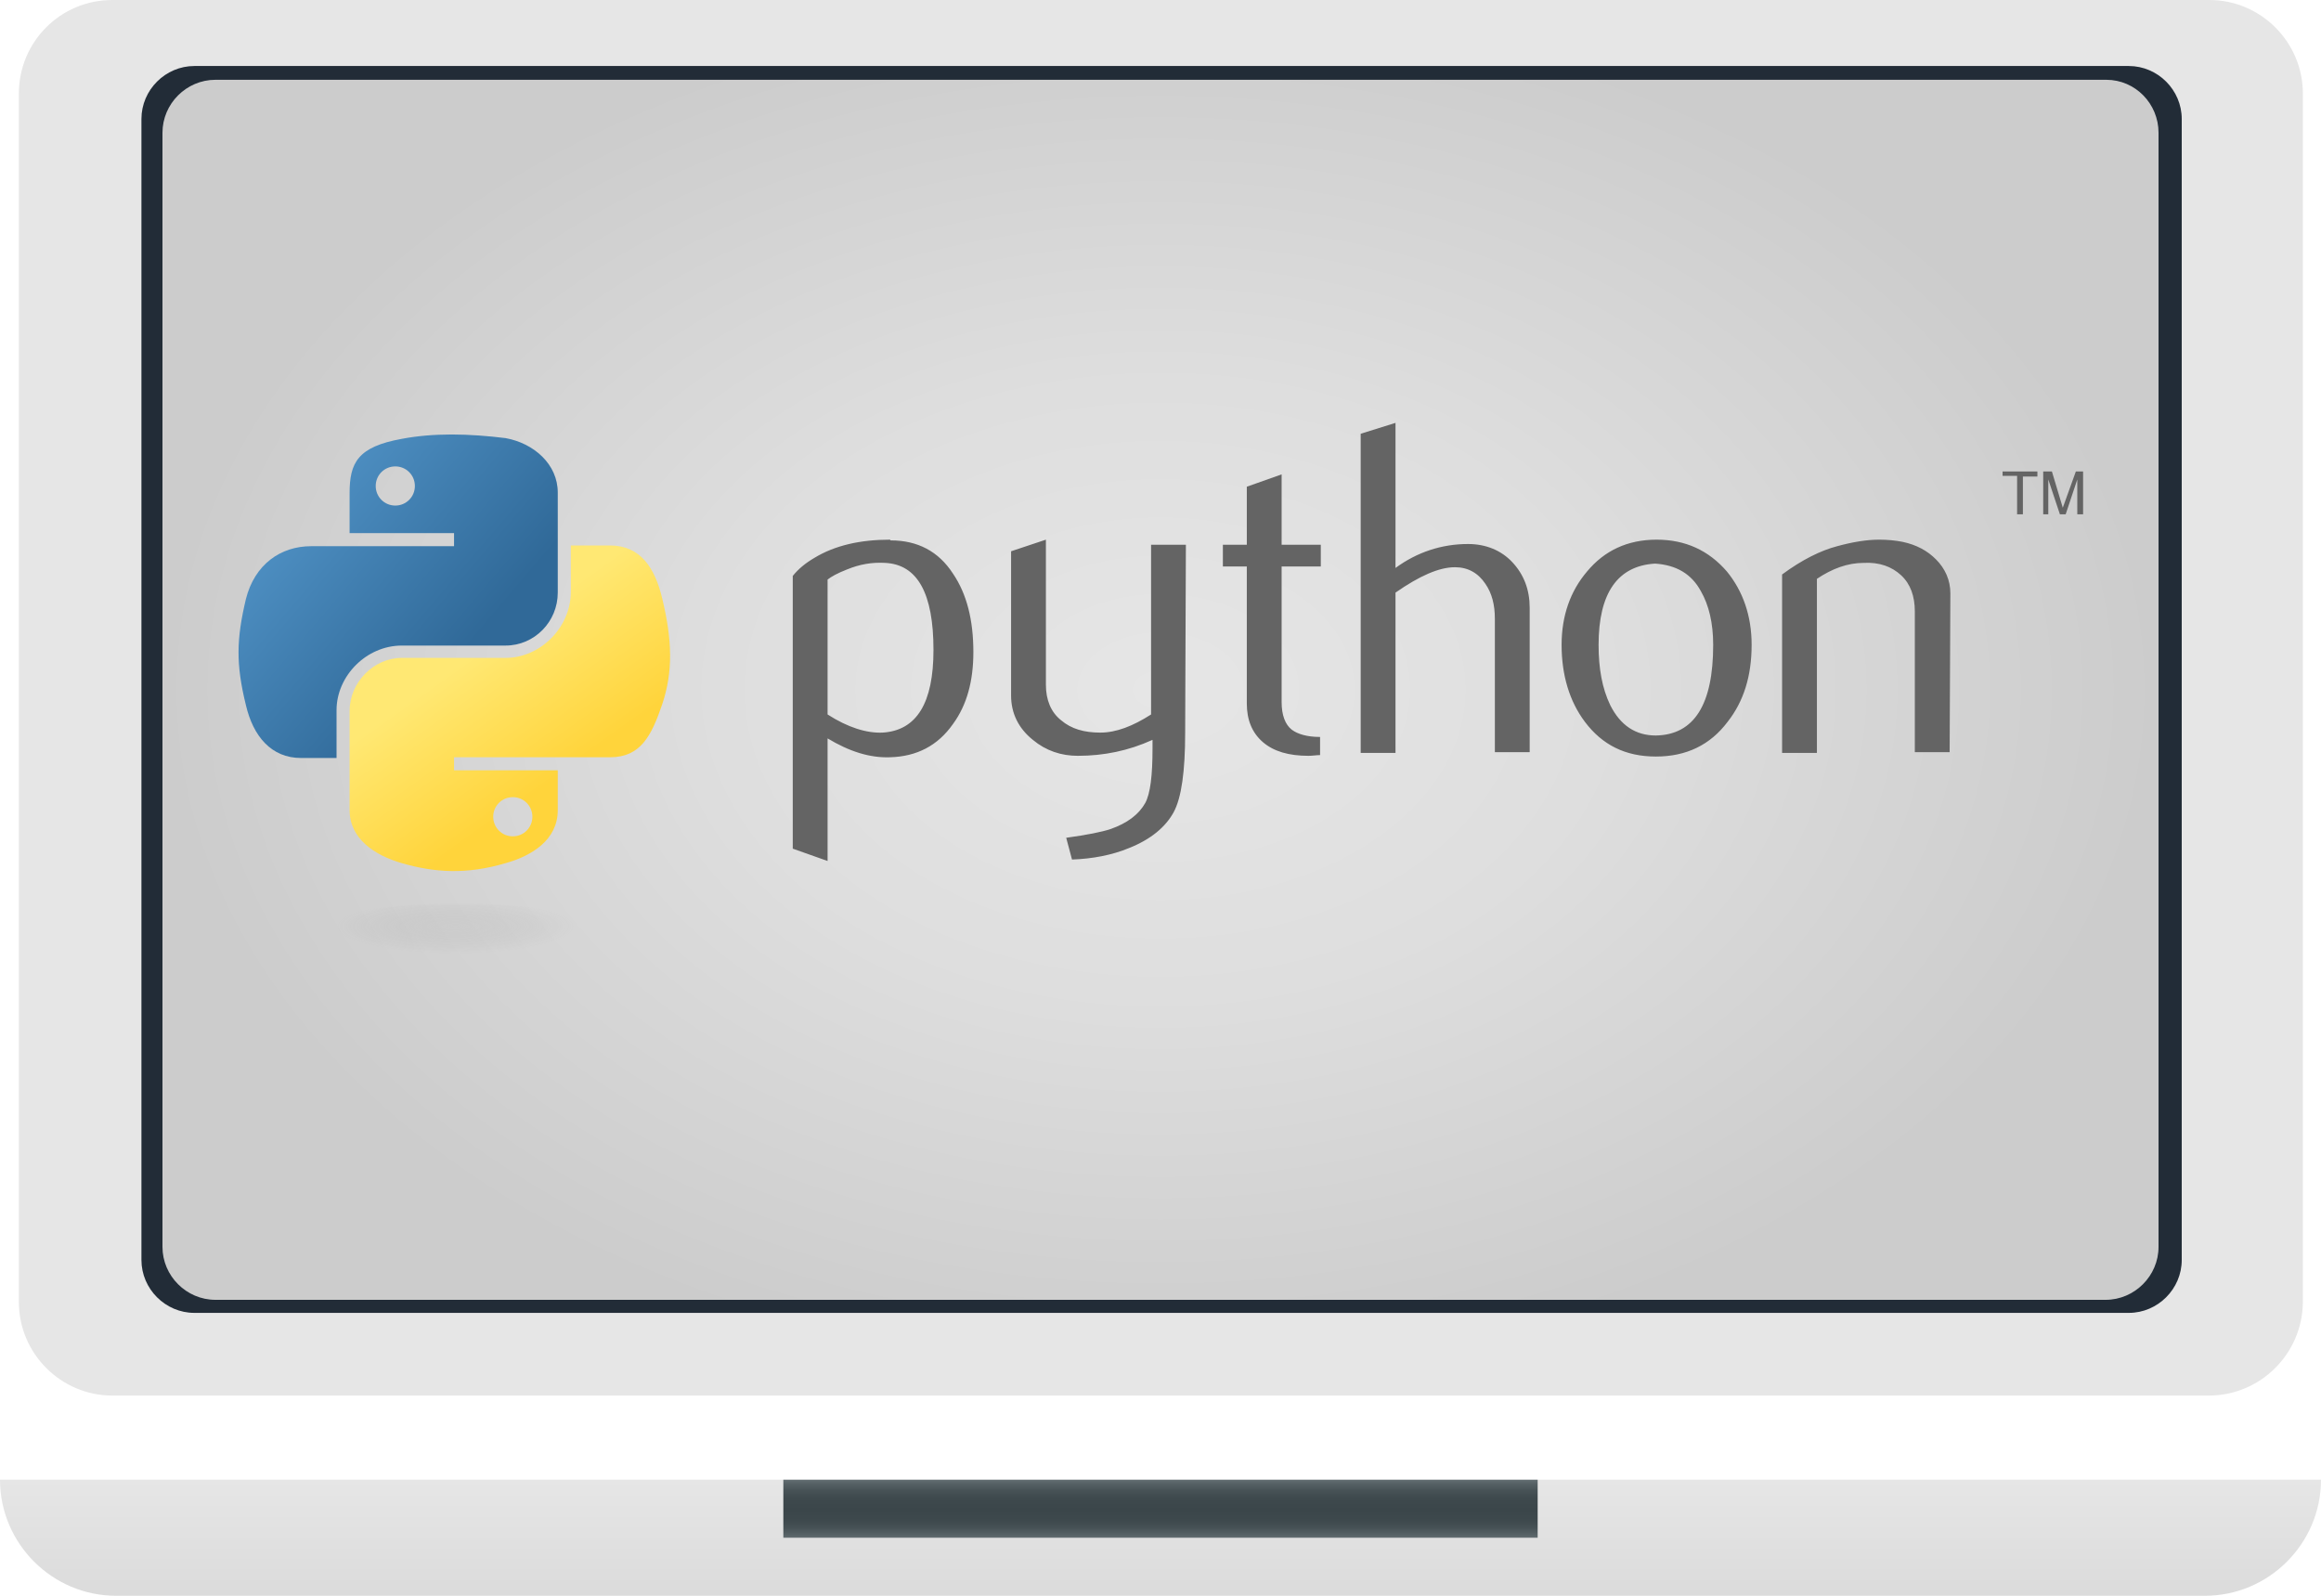 <?xml version="1.0" encoding="utf-8"?>
<!-- Generator: Adobe Illustrator 25.4.1, SVG Export Plug-In . SVG Version: 6.00 Build 0)  -->
<svg version="1.1" id="Слой_1" xmlns="http://www.w3.org/2000/svg" xmlns:xlink="http://www.w3.org/1999/xlink" x="0px" y="0px"
	 viewBox="0 0 320 220" style="enable-background:new 0 0 320 220;" xml:space="preserve">
<style type="text/css">
	.st0{fill:url(#SVGID_1_);}
	.st1{fill:url(#SVGID_00000039135003139214620550000018125286143264675774_);}
	.st2{fill:url(#SVGID_00000169535637791393038780000015231932848007495101_);}
	.st3{fill:#222C37;}
	.st4{fill:url(#SVGID_00000060747167058496785100000006270110623328173244_);}
	.st5{fill:#646464;}
	.st6{fill:url(#SVGID_00000176011603546994060140000017709421345616372615_);}
	.st7{fill:url(#SVGID_00000095326736937535699510000011699836188784918960_);}
	.st8{opacity:0.444;fill:url(#SVGID_00000052811730551579675150000006895667071182962850_);enable-background:new    ;}
</style>
<g>
	
		<linearGradient id="SVGID_1_" gradientUnits="userSpaceOnUse" x1="151.708" y1="212.292" x2="167.708" y2="212.292" gradientTransform="matrix(-4.371139e-08 -1 1 -4.371139e-08 -52.292 371.708)">
		<stop  offset="0" style="stop-color:#DBDBDB"/>
		<stop  offset="1" style="stop-color:#E6E6E6"/>
	</linearGradient>
	<path class="st0" d="M304,220H16c-8.8,0-16-7.2-16-16v0h320v0C320,212.8,312.8,220,304,220z"/>
	
		<linearGradient id="SVGID_00000083079022604349355740000001195967766184770690_" gradientUnits="userSpaceOnUse" x1="155.708" y1="208.292" x2="163.708" y2="208.292" gradientTransform="matrix(-4.371139e-08 -1 1 -4.371139e-08 -48.292 367.708)">
		<stop  offset="0" style="stop-color:#616C70"/>
		<stop  offset="5.650667e-02" style="stop-color:#566165"/>
		<stop  offset="0.166" style="stop-color:#475256"/>
		<stop  offset="0.293" style="stop-color:#3E494D"/>
		<stop  offset="0.482" style="stop-color:#3B464A"/>
		<stop  offset="0.682" style="stop-color:#3E494D"/>
		<stop  offset="0.816" style="stop-color:#475256"/>
		<stop  offset="0.931" style="stop-color:#566165"/>
		<stop  offset="1" style="stop-color:#636E72"/>
	</linearGradient>
	<rect x="108" y="204" style="fill:url(#SVGID_00000083079022604349355740000001195967766184770690_);" width="104" height="8"/>
	
		<linearGradient id="SVGID_00000158733493794445515040000004878298842196619663_" gradientUnits="userSpaceOnUse" x1="63.511" y1="96.49" x2="255.905" y2="96.49" gradientTransform="matrix(-4.371139e-08 -1 1 -4.371139e-08 63.511 255.905)">
		<stop  offset="0" style="stop-color:#E6E6E6"/>
		<stop  offset="1" style="stop-color:#E6E6E6"/>
	</linearGradient>
	<path style="fill:url(#SVGID_00000158733493794445515040000004878298842196619663_);" d="M304.5,192.4H15.5
		c-7.1,0-12.9-5.8-12.9-12.9V12.9C2.6,5.8,8.3,0,15.5,0h289.1c7.1,0,12.9,5.8,12.9,12.9v166.7C317.4,186.6,311.7,192.4,304.5,192.4z
		"/>
	<path class="st3" d="M300.8,16.4v157.3c0,4-3.3,7.3-7.3,7.3H26.8c-4,0-7.3-3.3-7.3-7.3V16.4c0-4,3.3-7.3,7.3-7.3h266.7
		C297.5,9.1,300.8,12.4,300.8,16.4z"/>
</g>
<g>
	<g>
		
			<radialGradient id="SVGID_00000049221987147559483520000006680882839564799380_" cx="160" cy="95.099" r="137.788" gradientTransform="matrix(1 0 0 0.69 0 29.459)" gradientUnits="userSpaceOnUse">
			<stop  offset="0" style="stop-color:#E6E6E6"/>
			<stop  offset="0.444" style="stop-color:#DEDEDE"/>
			<stop  offset="1" style="stop-color:#CCCCCC"/>
		</radialGradient>
		<path style="fill:url(#SVGID_00000049221987147559483520000006680882839564799380_);" d="M297.6,18.3v153.6c0,4-3.3,7.3-7.3,7.3
			H29.7c-4,0-7.3-3.3-7.3-7.3V18.3c0-4,3.3-7.3,7.3-7.3h260.7C294.4,11,297.6,14.3,297.6,18.3z"/>
	</g>
	<g>
		<path class="st5" d="M128.7,89.6c0-7.8-2.2-11.8-6.7-12c-1.8-0.1-3.5,0.2-5.2,0.9c-1.3,0.5-2.2,1-2.7,1.4v18.6
			c2.8,1.8,5.4,2.6,7.6,2.5C126.4,100.7,128.7,96.9,128.7,89.6z M134.2,89.9c0,4-0.9,7.3-2.8,9.9c-2.1,3-5,4.5-8.7,4.6
			c-2.8,0.1-5.6-0.8-8.6-2.6v16.9l-4.8-1.7V79.4c0.8-1,1.8-1.8,3-2.5c2.8-1.7,6.3-2.5,10.4-2.5l0.1,0.1c3.7,0,6.6,1.5,8.6,4.6
			C133.3,81.9,134.2,85.5,134.2,89.9L134.2,89.9z M163.4,101c0,5.3-0.5,9-1.6,11c-1.1,2-3.1,3.7-6.1,4.9c-2.4,1-5.1,1.5-7.9,1.6
			l-0.8-3c2.9-0.4,4.9-0.8,6.1-1.2c2.3-0.8,3.9-2,4.8-3.6c0.7-1.3,1-3.8,1-7.5V102c-3.3,1.5-6.7,2.2-10.3,2.2
			c-2.3,0-4.4-0.7-6.2-2.2c-2-1.6-3-3.7-3-6.1V76l4.8-1.6v20c0,2.1,0.7,3.8,2.1,4.9c1.4,1.2,3.2,1.7,5.4,1.7c2.2,0,4.5-0.9,7-2.5
			V75.1h4.8L163.4,101L163.4,101z M182,104.1c-0.5,0-1,0.1-1.6,0.1c-2.7,0-4.8-0.6-6.3-1.9c-1.5-1.3-2.2-3.1-2.2-5.3V78.1h-3.3v-3
			h3.3v-8l4.8-1.7v9.7h5.4v3h-5.4v18.7c0,1.8,0.5,3.1,1.4,3.8c0.8,0.6,2.1,1,3.9,1L182,104.1L182,104.1z M210.9,103.7h-4.8V85.3
			c0-1.9-0.4-3.5-1.3-4.8c-1-1.5-2.4-2.3-4.2-2.3c-2.2,0-4.9,1.2-8.2,3.5v22.1h-4.8v-44l4.8-1.5v20c3-2.2,6.4-3.3,10-3.3
			c2.5,0,4.6,0.9,6.1,2.5c1.6,1.7,2.4,3.8,2.4,6.3L210.9,103.7L210.9,103.7L210.9,103.7z M236.2,88.9c0-3-0.6-5.5-1.7-7.4
			c-1.3-2.4-3.4-3.6-6.3-3.8c-5.2,0.3-7.8,4.1-7.8,11.2c0,3.3,0.5,6,1.6,8.3c1.4,2.8,3.5,4.2,6.3,4.2
			C233.6,101.3,236.2,97.1,236.2,88.9L236.2,88.9z M241.5,88.9c0,4.3-1.1,7.8-3.3,10.6c-2.4,3.2-5.7,4.8-9.9,4.8
			c-4.2,0-7.4-1.6-9.8-4.8c-2.1-2.8-3.2-6.4-3.2-10.6c0-4,1.2-7.4,3.5-10.1c2.4-2.9,5.6-4.4,9.6-4.4c4,0,7.2,1.5,9.7,4.4
			C240.3,81.5,241.5,84.9,241.5,88.9L241.5,88.9z M268.8,103.7h-4.8V84.3c0-2.1-0.6-3.8-1.9-5c-1.3-1.2-3-1.8-5.1-1.7
			c-2.3,0-4.4,0.8-6.5,2.2v24h-4.8V79.2c2.7-2,5.3-3.3,7.6-3.9c2.2-0.6,4.1-0.9,5.8-0.9c1.1,0,2.2,0.1,3.2,0.3
			c1.9,0.4,3.4,1.2,4.6,2.4c1.3,1.3,2,2.9,2,4.7L268.8,103.7L268.8,103.7z"/>
		
			<linearGradient id="SVGID_00000123427830294435879350000007258034221672316846_" gradientUnits="userSpaceOnUse" x1="-1944.363" y1="-140.306" x2="-1933.276" y2="-130.767" gradientTransform="matrix(2.962 0 0 2.991 5790.186 481.23)">
			<stop  offset="0" style="stop-color:#5A9FD4"/>
			<stop  offset="1" style="stop-color:#306998"/>
		</linearGradient>
		<path style="fill:url(#SVGID_00000123427830294435879350000007258034221672316846_);" d="M62.3,59.9c-2.5,0-4.8,0.2-6.9,0.6
			c-6.1,1.1-7.2,3.3-7.2,7.5v5.5h14.4v1.8H42.9c-4.2,0-7.8,2.5-9,7.3c-1.3,5.5-1.4,8.9,0,14.6c1,4.3,3.5,7.3,7.6,7.3h4.9v-6.6
			c0-4.7,4.1-8.9,9-8.9h14.3c4,0,7.2-3.3,7.2-7.3V67.9c0-3.9-3.3-6.8-7.2-7.5C67.3,60.1,64.7,59.9,62.3,59.9L62.3,59.9z M54.5,64.3
			c1.5,0,2.7,1.2,2.7,2.7c0,1.5-1.2,2.7-2.7,2.7c-1.5,0-2.7-1.2-2.7-2.7C51.8,65.5,53,64.3,54.5,64.3L54.5,64.3z"/>
		
			<linearGradient id="SVGID_00000031193998044249989720000011854454790766892984_" gradientUnits="userSpaceOnUse" x1="-1928.993" y1="-124.994" x2="-1932.952" y2="-130.596" gradientTransform="matrix(2.962 0 0 2.991 5790.186 481.23)">
			<stop  offset="0" style="stop-color:#FFD43B"/>
			<stop  offset="1" style="stop-color:#FFE873"/>
		</linearGradient>
		<path style="fill:url(#SVGID_00000031193998044249989720000011854454790766892984_);" d="M78.7,75.2v6.4c0,4.9-4.2,9.1-9,9.1H55.4
			c-3.9,0-7.2,3.4-7.2,7.3v13.7c0,3.9,3.4,6.2,7.2,7.3c4.5,1.3,8.9,1.6,14.3,0c3.6-1,7.2-3.2,7.2-7.3v-5.5H62.6v-1.8h21.5
			c4.2,0,5.7-2.9,7.2-7.3c1.5-4.5,1.4-8.8,0-14.6c-1-4.2-3-7.3-7.2-7.3H78.7z M70.7,109.9c1.5,0,2.7,1.2,2.7,2.7
			c0,1.5-1.2,2.7-2.7,2.7c-1.5,0-2.7-1.2-2.7-2.7C68,111.1,69.2,109.9,70.7,109.9z"/>
		<path class="st5" d="M278.1,70.9h0.8v-5.2h2V65h-4.8v0.6h2L278.1,70.9 M281.7,70.9h0.7v-4.8l1.6,4.8h0.8l1.6-4.8v4.8h0.8V65h-1
			l-1.8,5l-1.5-5h-1.2L281.7,70.9"/>
		
			<radialGradient id="SVGID_00000132064202419744349700000005232481093500408976_" cx="-2780.048" cy="-288.394" r="2.953" gradientTransform="matrix(0 -1.263 5.553 0 1664.325 -3383.468)" gradientUnits="userSpaceOnUse">
			<stop  offset="0" style="stop-color:#B8B8B8;stop-opacity:0.498"/>
			<stop  offset="1" style="stop-color:#7F7F7F;stop-opacity:0"/>
		</radialGradient>
		
			<path style="opacity:0.444;fill:url(#SVGID_00000132064202419744349700000005232481093500408976_);enable-background:new    ;" d="
			M82,128.3c0,2.1-8.6,3.7-19.2,3.7c-10.6,0-19.2-1.7-19.2-3.7c0-2.1,8.6-3.7,19.2-3.7C73.4,124.5,82,126.2,82,128.3z"/>
	</g>
</g>
</svg>
